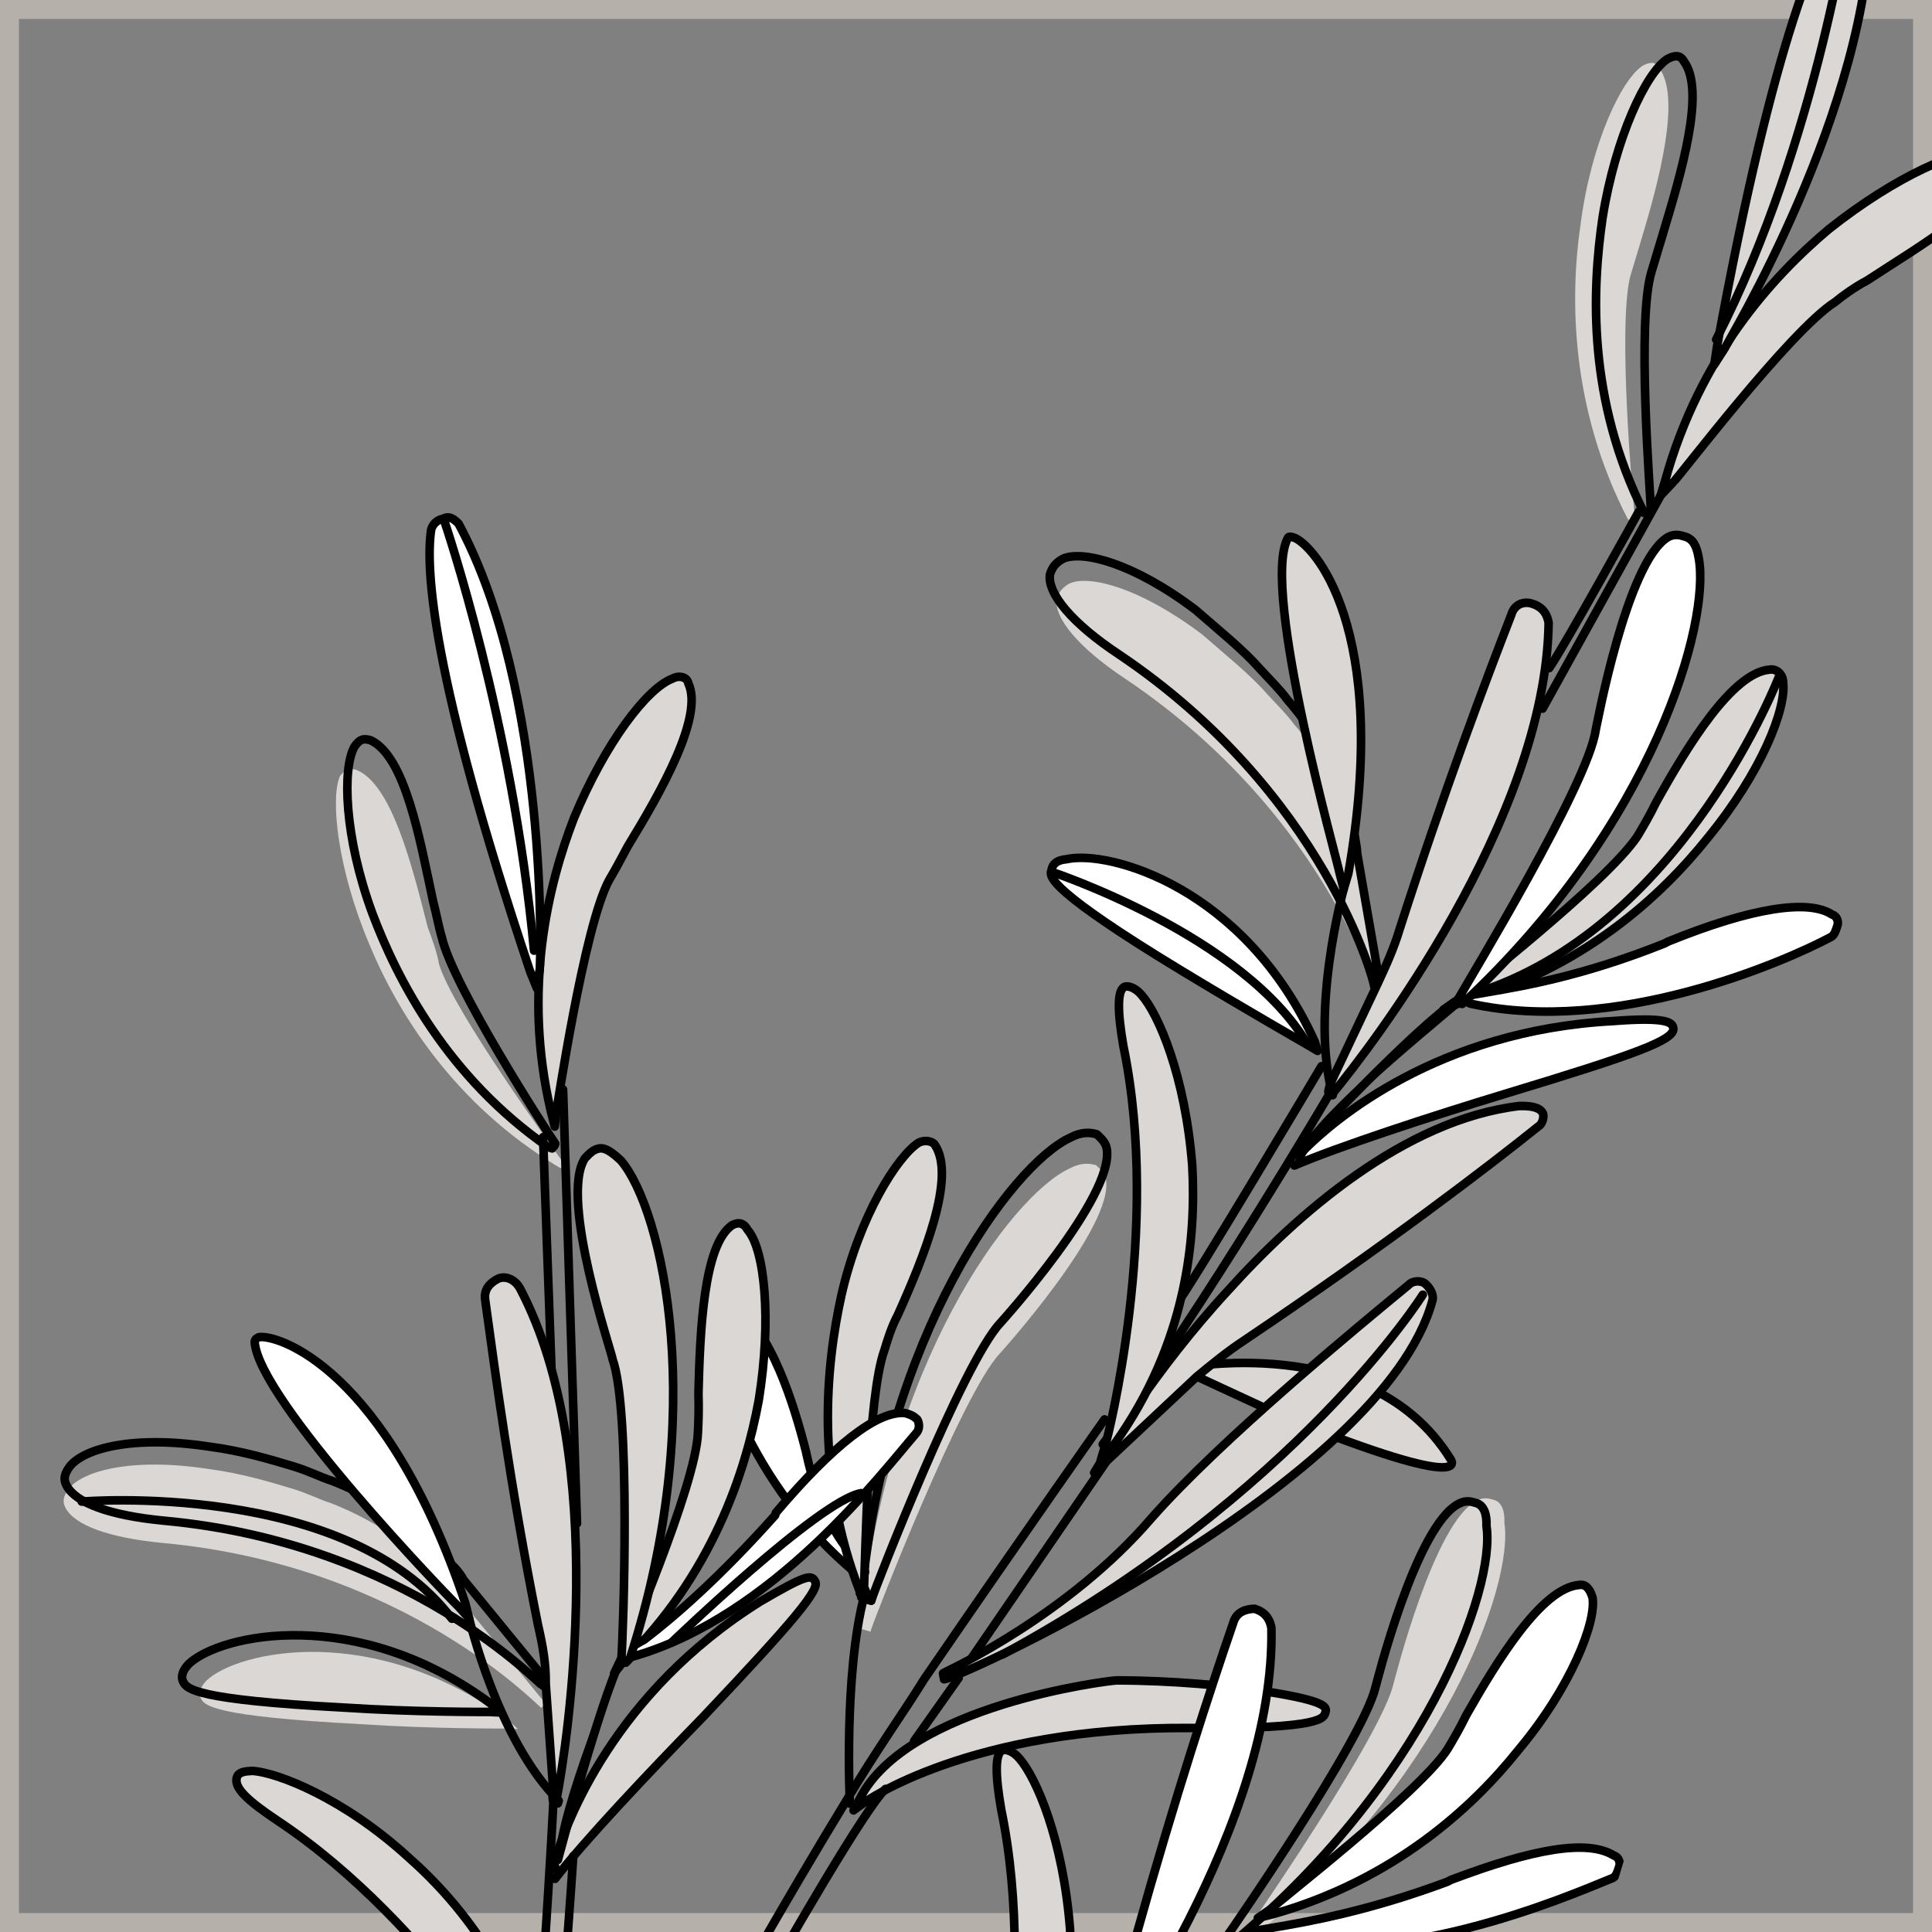 <?xml version="1.0" encoding="UTF-8"?> <svg xmlns="http://www.w3.org/2000/svg" width="90" height="90" viewBox="0 0 90 90" fill="none"><rect x="0" y="0" width="90" height="90" fill="#808080" stroke="none"/> <g clip-path="url(#clip0_1240_13718)"> <rect x="0.441" y="0.441" width="89.118" height="89.118" stroke="#B5B1AA" stroke-width="0.882"></rect> <g clip-path="url(#clip1_1240_13718)"> <path d="M40.188 75.901C40.067 75.864 40.067 75.864 40.103 75.744C41.221 63.698 47.062 55.708 49.824 54.432C50.296 54.179 50.696 54.168 51.059 54.278C51.265 54.471 51.471 54.665 51.519 54.943C51.906 57.167 46.563 63.067 46.563 63.067C44.818 64.912 40.733 75.406 40.588 75.889L40.551 76.01L40.188 75.901Z" fill="#DAD7D4"></path> <path d="M21.549 74.635C21.379 74.32 21.089 73.969 20.762 73.739L20.677 73.582C18.776 71.56 16.827 70.578 15.41 70.019C14.925 69.874 14.356 69.57 13.63 69.352C12.54 69.023 11.207 68.622 9.682 68.426C6.145 67.888 3.844 68.512 3.189 69.369C2.959 69.695 2.887 69.936 3.056 70.251C3.48 71.037 5.018 71.632 7.585 71.878C18.897 72.914 25.096 79.523 25.217 79.56L25.411 79.355L21.549 74.635Z" fill="#DAD7D4"></path> <path d="M21.598 73.596C21.428 73.281 21.138 72.93 20.811 72.7L20.726 72.543C18.825 70.521 16.875 69.539 15.459 68.98C14.974 68.834 14.405 68.531 13.678 68.312C12.588 67.984 11.256 67.583 9.73 67.387C6.194 66.849 3.893 67.473 3.238 68.33C3.008 68.656 2.935 68.897 3.105 69.212C3.528 69.998 5.066 70.593 7.634 70.839C18.946 71.875 25.145 78.484 25.266 78.52L25.46 78.315L21.598 73.596Z" stroke="black" stroke-width="0.4" stroke-miterlimit="10" stroke-linecap="round" stroke-linejoin="round"></path> <path d="M75.958 24.233L75.837 24.196C73.162 19.044 73.127 13.896 73.624 10.489C74.11 6.683 75.54 3.689 76.522 3.062C76.837 2.893 77.115 2.846 77.284 3.16C78.326 4.528 77.283 8.429 76.446 11.207C76.228 11.931 76.082 12.415 75.937 12.898C75.367 15.229 76.043 23.073 76.151 24.028C76.115 24.148 76.115 24.148 75.958 24.233Z" fill="#DAD7D4"></path> <path d="M26.182 54.426L26.061 54.389C21.132 51.456 18.481 47.101 17.186 43.945C15.722 40.474 15.384 37.211 15.832 36.16C16.063 35.834 16.341 35.786 16.584 35.859C18.243 36.491 19.198 40.335 19.924 43.188C20.142 43.781 20.36 44.373 20.456 44.929C21.122 47.106 25.795 53.519 26.255 54.184C26.376 54.221 26.339 54.342 26.182 54.426Z" fill="#DAD7D4"></path> <path d="M63.538 40.911C63.526 40.512 63.393 40.077 63.381 39.678L63.296 39.521C62.655 36.825 61.36 34.986 60.282 33.739C59.907 33.231 59.495 32.843 58.999 32.298C58.212 31.403 57.146 30.555 55.996 29.55C53.09 27.358 50.753 26.785 49.844 27.17C49.529 27.339 49.335 27.544 49.226 27.906C49.093 28.788 50.255 30.192 52.459 31.646C62.013 38.08 64.359 46.954 64.323 47.075L64.602 47.027L63.538 40.911Z" fill="#DAD7D4"></path> <path d="M54.944 63.747C54.944 63.747 63.81 61.938 67.55 67.938C67.55 67.938 69.003 69.693 59.812 66.003L54.944 63.747Z" fill="#DAD7D4" stroke="black" stroke-width="0.4" stroke-miterlimit="10" stroke-linecap="round" stroke-linejoin="round"></path> <path d="M63.223 39.762C63.211 39.363 63.078 38.928 63.066 38.529L62.981 38.372C62.34 35.676 61.045 33.837 59.968 32.59C59.592 32.082 59.181 31.695 58.684 31.15C57.897 30.254 56.832 29.407 55.681 28.401C52.776 26.209 50.438 25.637 49.53 26.022C49.215 26.19 49.021 26.395 48.912 26.758C48.778 27.64 49.941 29.044 52.144 30.498C61.698 36.932 64.045 45.806 64.009 45.926L64.287 45.879L63.223 39.762Z" stroke="black" stroke-width="0.4" stroke-miterlimit="10" stroke-linecap="round" stroke-linejoin="round"></path> <path d="M39.761 84.335L40.064 83.767C42.294 79.433 51.62 78.29 52.02 78.279C54.66 78.283 57.228 78.53 58.996 78.799C61.769 79.239 61.818 79.517 61.745 79.758C61.672 80 61.769 80.556 55.447 80.496C45.164 80.429 40.27 83.961 40.27 83.961L39.761 84.335Z" fill="#DAD7D4" stroke="black" stroke-width="0.4" stroke-miterlimit="10" stroke-linecap="round" stroke-linejoin="round"></path> <path d="M50.97 68.609L51.503 67.716C51.503 67.716 53.708 63.901 57.234 60.089C60.408 56.566 65.436 52.153 70.777 51.522C71.577 51.499 71.783 51.693 71.867 51.85C71.952 52.007 71.843 52.37 71.685 52.454C69.42 54.275 64.611 57.964 57.984 62.423C57.16 62.965 56.458 63.544 55.755 64.123L50.97 68.609Z" fill="#DAD7D4" stroke="black" stroke-width="0.4" stroke-miterlimit="10" stroke-linecap="round" stroke-linejoin="round"></path> <path d="M62.081 51.011L61.96 50.974C61.839 50.938 61.876 50.817 61.948 50.575L61.985 50.455L64.166 45.842C64.542 45.033 64.918 44.224 65.209 43.258C67.294 36.773 69.221 31.689 70.409 28.621C70.555 28.138 70.991 28.006 71.354 28.116C71.718 28.225 72.044 28.455 72.141 29.011C72.017 38.195 63.778 48.887 62.118 50.89L62.081 51.011Z" fill="#DAD7D4" stroke="black" stroke-width="0.4" stroke-miterlimit="10" stroke-linecap="round" stroke-linejoin="round"></path> <path d="M60.615 54.126C60.494 54.089 60.53 53.968 60.615 54.126C60.409 53.932 60.797 53.522 60.797 53.522C62.117 52.207 66.951 47.998 75.139 47.566C77.573 47.377 77.9 47.607 77.948 47.885C78.045 48.441 76.265 49.091 70.16 50.941C66.671 51.998 62.274 53.44 60.3 54.294L60.615 54.126C60.615 54.126 60.651 54.005 60.615 54.126Z" fill="white"></path> <path d="M60.615 54.126C60.494 54.089 60.53 53.968 60.615 54.126C60.409 53.932 60.797 53.522 60.797 53.522C62.117 52.207 66.951 47.998 75.139 47.566C77.573 47.377 77.9 47.607 77.948 47.885C78.045 48.441 76.265 49.091 70.16 50.941C66.671 51.998 62.274 53.44 60.3 54.294L60.615 54.126ZM60.615 54.126C60.651 54.005 60.615 54.126 60.615 54.126Z" stroke="black" stroke-width="0.4" stroke-miterlimit="10" stroke-linecap="round" stroke-linejoin="round"></path> <path d="M67.242 47.032L67.908 46.574C67.945 46.453 74.826 41.149 76.28 38.952C76.546 38.505 76.813 38.059 77.152 37.37C78.594 34.775 80.691 31.323 82.447 31.193C82.726 31.145 83.053 31.375 83.064 31.774C83.222 33.007 82.07 35.953 79.562 39.018C77.442 41.673 73.746 45.171 67.993 46.731L67.242 47.032Z" fill="#DAD7D4" stroke="black" stroke-width="0.4" stroke-miterlimit="10" stroke-linecap="round" stroke-linejoin="round"></path> <path d="M76.709 23.932L76.588 23.895C73.949 18.622 74.156 13.547 74.654 10.14C75.261 6.371 76.691 3.377 77.672 2.75C77.987 2.581 78.266 2.534 78.435 2.848C79.476 4.215 78.312 8.08 77.439 10.979C77.221 11.704 77.076 12.187 76.93 12.67C76.239 14.965 76.879 22.929 76.903 23.727C76.866 23.848 76.866 23.848 76.709 23.932Z" stroke="black" stroke-width="0.4" stroke-miterlimit="10" stroke-linecap="round" stroke-linejoin="round"></path> <path d="M77.363 23.075L77.581 22.351C79.17 16.637 82.538 12.91 85.191 10.679C88.317 8.195 91.357 6.871 92.483 7.079C92.847 7.188 93.052 7.382 93.101 7.66C92.955 9.46 89.454 11.436 86.983 13.063C86.353 13.4 85.844 13.774 85.493 14.063C83.373 15.4 78.102 22.376 77.945 22.46L77.363 23.075Z" fill="#DAD7D4" stroke="black" stroke-width="0.4" stroke-miterlimit="10" stroke-linecap="round" stroke-linejoin="round"></path> <path d="M68.514 46.756C68.393 46.72 68.393 46.72 68.308 46.563C68.344 46.442 68.381 46.321 68.502 46.358C68.781 46.31 69.059 46.262 69.338 46.214C71.009 45.927 73.795 45.449 77.55 43.945L77.707 43.861C81.62 42.273 84.248 41.879 85.35 42.606C85.593 42.679 85.641 42.957 85.604 43.077C85.532 43.319 85.459 43.56 85.302 43.645C83.097 44.825 75.199 48.243 68.514 46.756Z" fill="white" stroke="black" stroke-width="0.4" stroke-miterlimit="10" stroke-linecap="round" stroke-linejoin="round"></path> <path d="M68.114 46.768L67.993 46.731L67.872 46.695L67.908 46.574C68.478 45.56 73.967 36.543 74.332 34.018C74.368 33.897 75.775 26.154 77.701 25.021C78.016 24.853 78.259 24.926 78.501 24.999C78.864 25.108 79.034 25.423 79.13 25.979C79.698 28.916 77.104 38.41 68.114 46.768Z" fill="white" stroke="black" stroke-width="0.4" stroke-miterlimit="10" stroke-linecap="round" stroke-linejoin="round"></path> <path d="M79.86 16.977L79.993 16.095C82.674 1.49 84.82 -3.001 85.934 -4.51C86.128 -4.715 86.407 -4.763 86.649 -4.69C86.891 -4.617 87.097 -4.423 87.145 -4.145C87.179 4.954 80.393 16.084 80.356 16.205L79.86 16.977Z" fill="#DAD7D4" stroke="black" stroke-width="0.4" stroke-miterlimit="10" stroke-linecap="round" stroke-linejoin="round"></path> <path d="M62.593 41.417L62.411 40.703C62.315 40.147 58.734 27.476 59.982 25.086C60.018 24.965 60.139 25.002 60.261 25.038C61.108 25.294 64.825 29.179 62.811 40.692L62.593 41.417Z" fill="#DAD7D4" stroke="black" stroke-width="0.4" stroke-miterlimit="10" stroke-linecap="round" stroke-linejoin="round"></path> <path d="M61.379 48.955L60.931 48.688C60.931 48.688 58.001 47.015 54.986 45.185C48.955 41.525 48.895 40.848 48.968 40.606C49.004 40.486 48.992 40.087 49.67 40.028C51.657 39.572 57.991 41.348 61.246 48.52L61.379 48.955Z" fill="white" stroke="black" stroke-width="0.4" stroke-miterlimit="10" stroke-linecap="round" stroke-linejoin="round"></path> <path d="M60.797 53.522C60.676 53.485 60.712 53.364 60.748 53.244C62.009 51.252 67.751 46.658 67.945 46.453C67.981 46.333 68.102 46.369 68.187 46.526C68.308 46.563 68.272 46.684 68.114 46.768C68.078 46.889 62.178 51.567 60.918 53.558C60.918 53.558 60.918 53.558 60.797 53.522Z" fill="black"></path> <path d="M39.91 73.314C39.91 73.314 39.789 73.278 39.91 73.314C34.825 69.148 33.288 63.285 32.877 61.58C32.829 61.302 32.938 60.94 33.253 60.771C33.568 60.602 33.846 60.554 34.173 60.785C35.929 61.972 36.994 65.454 37.538 67.594C38.191 70.689 39.269 71.936 39.85 72.638C40.056 72.831 40.14 72.989 40.225 73.146C40.346 73.182 40.31 73.303 40.152 73.387C40.031 73.351 39.91 73.314 39.91 73.314Z" fill="white" stroke="black" stroke-width="0.4" stroke-miterlimit="10" stroke-linecap="round" stroke-linejoin="round"></path> <path d="M40.225 74.463C40.104 74.427 40.104 74.427 40.14 74.306C41.258 62.26 47.098 54.27 49.86 52.995C50.333 52.742 50.732 52.73 51.096 52.84C51.301 53.033 51.507 53.227 51.556 53.505C51.943 55.729 46.599 61.629 46.599 61.629C44.855 63.475 40.77 73.969 40.624 74.452L40.588 74.572L40.225 74.463Z" stroke="black" stroke-width="0.4" stroke-miterlimit="10" stroke-linecap="round" stroke-linejoin="round"></path> <path d="M71.861 33.011L77.363 23.075" stroke="black" stroke-width="0.4" stroke-miterlimit="10" stroke-linecap="round" stroke-linejoin="round"></path> <path d="M27.231 105.327C27.231 105.327 34.09 92.639 39.313 84.068C40.913 81.388 42.027 79.88 43.057 78.214C48.001 71.009 51.455 66.121 51.455 66.121" stroke="black" stroke-width="0.4" stroke-miterlimit="10" stroke-linecap="round" stroke-linejoin="round"></path> <path d="M61.996 50.853C61.996 50.853 56.022 61.042 51.369 67.281" stroke="black" stroke-width="0.4" stroke-miterlimit="10" stroke-linecap="round" stroke-linejoin="round"></path> <path d="M60.676 53.485C60.676 53.485 65.946 47.827 67.909 46.574" stroke="black" stroke-width="0.4" stroke-miterlimit="10" stroke-linecap="round" stroke-linejoin="round"></path> <path d="M40.14 74.306C40.14 74.306 40.019 74.269 40.055 74.148C37.974 68.779 38.46 63.656 39.2 60.322C40.049 56.626 41.806 53.862 42.787 53.236C43.102 53.067 43.465 53.176 43.55 53.334C44.555 54.822 43.028 58.577 41.828 61.246C41.525 61.813 41.343 62.417 41.197 62.9C40.422 65.037 40.322 72.385 40.249 73.943C40.419 74.258 40.382 74.379 40.14 74.306C40.261 74.342 40.261 74.342 40.14 74.306Z" fill="#DAD7D4"></path> <path d="M40.14 74.306C40.14 74.306 40.019 74.269 40.055 74.148C37.974 68.779 38.46 63.656 39.2 60.322C40.049 56.626 41.806 53.862 42.787 53.236C43.102 53.067 43.465 53.176 43.55 53.334C44.555 54.822 43.028 58.577 41.828 61.246C41.525 61.813 41.343 62.417 41.197 62.9C40.422 65.037 40.322 72.385 40.249 73.943C40.419 74.258 40.382 74.379 40.14 74.306ZM40.14 74.306C40.261 74.342 40.261 74.342 40.14 74.306Z" stroke="black" stroke-width="0.4" stroke-miterlimit="10" stroke-linecap="round" stroke-linejoin="round"></path> <path d="M39.592 84.02C39.592 84.02 39.291 78.002 40.261 74.342" stroke="black" stroke-width="0.4" stroke-miterlimit="10" stroke-linecap="round" stroke-linejoin="round"></path> <path d="M62.593 41.417C62.593 41.417 61.005 47.13 62.081 51.011" stroke="black" stroke-width="0.4" stroke-miterlimit="10" stroke-linecap="round" stroke-linejoin="round"></path> <path d="M26.086 87.198C26.05 87.319 26.05 87.319 26.086 87.198C25.723 87.089 25.868 86.606 25.868 86.606C26.378 84.915 28.596 78.865 35.428 74.599C37.512 73.382 37.79 73.335 37.96 73.649C38.25 74 37.015 75.472 32.75 79.984C30.266 82.529 27.165 85.811 25.856 87.524L26.086 87.198C26.207 87.235 26.207 87.235 26.086 87.198Z" fill="#DAD7D4"></path> <path d="M26.086 87.198C26.05 87.319 26.05 87.319 26.086 87.198C25.723 87.089 25.868 86.606 25.868 86.606C26.378 84.915 28.596 78.865 35.428 74.599C37.512 73.382 37.79 73.335 37.96 73.649C38.25 74 37.015 75.472 32.75 79.984C30.266 82.529 27.165 85.811 25.856 87.524L26.086 87.198ZM26.086 87.198C26.207 87.235 26.207 87.235 26.086 87.198Z" stroke="black" stroke-width="0.4" stroke-miterlimit="10" stroke-linecap="round" stroke-linejoin="round"></path> <path d="M28.609 77.946L28.948 77.258C28.985 77.137 32.427 69.216 32.512 66.739C32.537 66.22 32.561 65.7 32.537 64.903C32.611 62.026 32.77 57.991 34.102 57.075C34.417 56.906 34.659 56.979 34.829 57.294C35.616 58.189 35.954 61.453 35.347 65.222C34.728 68.592 33.152 73.387 29.033 77.415L28.609 77.946Z" fill="#DAD7D4" stroke="black" stroke-width="0.4" stroke-miterlimit="10" stroke-linecap="round" stroke-linejoin="round"></path> <path d="M25.673 53.483L25.552 53.446C20.854 50.187 18.518 45.663 17.344 42.543C16.037 38.988 15.941 35.798 16.511 34.784C16.741 34.458 16.899 34.374 17.262 34.483C18.885 35.235 19.562 39.127 20.166 41.944C20.348 42.657 20.445 43.214 20.578 43.649C21.085 45.91 25.407 52.612 25.867 53.278C25.831 53.398 25.831 53.398 25.673 53.483ZM25.673 53.483C25.794 53.519 25.673 53.483 25.673 53.483Z" stroke="black" stroke-width="0.4" stroke-miterlimit="10" stroke-linecap="round" stroke-linejoin="round"></path> <path d="M25.843 52.48L25.662 51.767C24.332 46.097 25.544 41.193 26.732 38.125C28.187 34.611 30.15 32.041 31.337 31.608C31.652 31.439 32.015 31.549 32.063 31.827C32.789 33.363 30.814 36.852 29.251 39.411C28.948 39.978 28.645 40.546 28.378 40.992C27.203 43.141 25.941 51.719 25.904 51.839L25.843 52.48Z" fill="#DAD7D4" stroke="black" stroke-width="0.4" stroke-miterlimit="10" stroke-linecap="round" stroke-linejoin="round"></path> <path d="M29.505 77.162C29.384 77.126 29.384 77.126 29.263 77.09C29.178 76.932 29.178 76.932 29.336 76.848C29.529 76.643 29.687 76.559 30.002 76.39C31.371 75.353 33.515 73.496 36.108 70.588L36.144 70.468C38.81 67.319 40.881 65.703 42.165 65.826C42.407 65.899 42.529 65.936 42.734 66.129C42.819 66.287 42.867 66.565 42.674 66.77C41.05 68.652 36.01 75.301 29.505 77.162Z" fill="white" stroke="black" stroke-width="0.4" stroke-miterlimit="10" stroke-linecap="round" stroke-linejoin="round"></path> <path d="M25.01 46.037L24.707 45.288C20.049 31.37 19.82 26.427 20.087 24.663C20.16 24.422 20.354 24.217 20.632 24.169C20.947 24 21.153 24.194 21.359 24.388C25.595 32.25 25.18 45.035 25.143 45.156L25.01 46.037Z" fill="white" stroke="black" stroke-width="0.4" stroke-miterlimit="10" stroke-linecap="round" stroke-linejoin="round"></path> <path d="M21.851 75.384L21.355 74.84C20.943 74.452 11.984 65.167 11.864 62.497C11.9 62.376 11.9 62.376 12.057 62.291C12.893 62.148 17.98 63.68 21.67 74.671L21.851 75.384Z" fill="white" stroke="black" stroke-width="0.4" stroke-miterlimit="10" stroke-linecap="round" stroke-linejoin="round"></path> <path d="M24.127 80.549L23.606 80.523C23.606 80.523 20.166 80.541 16.799 80.318C9.908 79.955 9.533 79.447 9.363 79.132C9.278 78.975 9.23 78.697 9.618 78.287C11.096 76.888 17.455 75.509 23.715 80.161L24.127 80.549Z" fill="#DAD7D4"></path> <path d="M26.074 86.8C25.953 86.763 25.832 86.727 25.868 86.606C25.918 84.249 28.718 77.584 28.827 77.222C28.863 77.101 28.984 77.138 28.984 77.138C29.105 77.174 29.069 77.295 29.069 77.295C29.032 77.415 26.16 84.323 26.147 86.558C26.232 86.715 26.111 86.679 26.074 86.8Z" fill="black"></path> <path d="M26.879 70.971L26.231 50.752" stroke="black" stroke-width="0.4" stroke-miterlimit="10" stroke-linecap="round" stroke-linejoin="round"></path> <path d="M25.785 83.814C25.785 83.814 25.139 96.924 24.082 104.379" stroke="black" stroke-width="0.4" stroke-miterlimit="10" stroke-linecap="round" stroke-linejoin="round"></path> <path d="M25.989 86.642C25.989 86.642 27.966 79.202 28.948 77.258" stroke="black" stroke-width="0.4" stroke-miterlimit="10" stroke-linecap="round" stroke-linejoin="round"></path> <path d="M21.851 75.384C21.851 75.384 23.181 81.054 26.027 83.887" stroke="black" stroke-width="0.4" stroke-miterlimit="10" stroke-linecap="round" stroke-linejoin="round"></path> <path d="M51.457 95.498C51.457 95.498 54.728 92.531 57.224 90.384" stroke="black" stroke-width="0.4" stroke-miterlimit="10" stroke-linecap="round" stroke-linejoin="round"></path> <path d="M26.705 86.462C26.705 86.462 26.133 95.379 25.161 104.308" stroke="black" stroke-width="0.4" stroke-miterlimit="10" stroke-linecap="round" stroke-linejoin="round"></path> <path d="M28.127 105.86C28.127 105.86 39.386 85.144 41.251 83.335" stroke="black" stroke-width="0.4" stroke-miterlimit="10" stroke-linecap="round" stroke-linejoin="round"></path> <path d="M44.656 78.169L42.584 81.101" stroke="black" stroke-width="0.4" stroke-miterlimit="10" stroke-linecap="round" stroke-linejoin="round"></path> <path d="M51.514 68.115L45.153 77.396" stroke="black" stroke-width="0.4" stroke-miterlimit="10" stroke-linecap="round" stroke-linejoin="round"></path> <path d="M61.561 49.668C61.561 49.668 55.393 60.062 54.775 60.798" stroke="black" stroke-width="0.4" stroke-miterlimit="10" stroke-linecap="round" stroke-linejoin="round"></path> <path d="M51.273 68.042L51.527 67.197C51.563 67.076 54.11 57.304 52.332 48.733C52.042 47.065 52.055 46.147 52.37 45.978C52.527 45.894 52.891 46.003 53.181 46.354C53.968 47.25 55.215 50.128 55.54 54.31C55.721 57.657 55.307 62.539 51.89 67.306L51.273 68.042Z" fill="#DAD7D4" stroke="black" stroke-width="0.4" stroke-miterlimit="10" stroke-linecap="round" stroke-linejoin="round"></path> <path d="M45.581 103.608L45.835 102.762C45.872 102.641 48.418 92.87 46.641 84.299C46.35 82.631 46.363 81.712 46.678 81.544C46.835 81.46 47.199 81.569 47.489 81.92C48.276 82.816 49.523 85.694 49.848 89.876C50.029 93.223 49.615 98.105 46.199 102.872L45.581 103.608Z" fill="#DAD7D4" stroke="black" stroke-width="0.4" stroke-miterlimit="10" stroke-linecap="round" stroke-linejoin="round"></path> <path d="M25.731 99.342L25.308 98.556C25.223 98.399 20.199 89.641 12.934 84.818C11.505 83.861 10.888 83.28 11.033 82.797C11.106 82.555 11.385 82.507 11.784 82.496C12.947 82.583 16.023 83.772 19.026 86.521C21.532 88.725 24.607 92.549 25.501 98.351L25.731 99.342Z" fill="#DAD7D4" stroke="black" stroke-width="0.4" stroke-miterlimit="10" stroke-linecap="round" stroke-linejoin="round"></path> <path d="M43.978 78.228L43.929 77.95L44.087 77.866C44.245 77.781 49.768 75.229 53.633 70.729C56.844 67.085 63.168 61.876 65.627 59.851C65.821 59.645 66.221 59.634 66.426 59.828C66.632 60.022 66.802 60.336 66.729 60.578C64.461 68.984 44.935 78.121 43.978 78.228Z" fill="#DAD7D4" stroke="black" stroke-width="0.4" stroke-miterlimit="10" stroke-linecap="round" stroke-linejoin="round"></path> <path d="M76.345 23.823C76.345 23.823 72.855 30.148 72.165 31.126Z" fill="white"></path> <path d="M76.345 23.823C76.345 23.823 72.855 30.148 72.165 31.126" stroke="black" stroke-width="0.4" stroke-miterlimit="10" stroke-linecap="round" stroke-linejoin="round"></path> <path d="M25.298 52.974L25.767 65.893" stroke="black" stroke-width="0.4" stroke-miterlimit="10" stroke-linecap="round" stroke-linejoin="round"></path> <path d="M25.991 84.008L25.87 83.972C25.748 83.935 25.748 83.935 25.736 83.536L25.773 83.415L25.423 78.436C25.436 77.518 25.291 76.684 25.061 75.692C23.743 69.104 23.066 63.895 22.607 60.595C22.51 60.039 22.862 59.749 23.177 59.581C23.491 59.412 23.976 59.558 24.23 60.03C28.43 68.013 26.428 81.242 25.942 83.73L25.991 84.008Z" fill="#DAD7D4" stroke="black" stroke-width="0.4" stroke-miterlimit="10" stroke-linecap="round" stroke-linejoin="round"></path> <path d="M20.717 24.326C20.717 24.326 23.875 33.577 24.877 44.285Z" fill="white"></path> <path d="M20.717 24.326C20.717 24.326 23.875 33.577 24.877 44.285" stroke="black" stroke-width="0.4" stroke-miterlimit="10" stroke-linecap="round" stroke-linejoin="round"></path> <path d="M3.807 69.95C3.807 69.95 16.137 68.921 21.052 75.407" stroke="black" stroke-width="0.4" stroke-miterlimit="10" stroke-linecap="round" stroke-linejoin="round"></path> <path d="M48.968 40.607C48.968 40.607 57.978 43.584 60.931 48.688" stroke="black" stroke-width="0.4" stroke-miterlimit="10" stroke-linecap="round" stroke-linejoin="round"></path> <path d="M82.895 31.46C82.895 31.46 78.519 42.92 69.096 46.141" stroke="black" stroke-width="0.4" stroke-miterlimit="10" stroke-linecap="round" stroke-linejoin="round"></path> <path d="M31.286 76.513C31.286 76.513 38.167 69.891 40.117 69.556" stroke="black" stroke-width="0.4" stroke-miterlimit="10" stroke-linecap="round" stroke-linejoin="round"></path> <path d="M86.249 -4.678C86.249 -4.678 84.744 6.461 79.945 15.817" stroke="black" stroke-width="0.4" stroke-miterlimit="10" stroke-linecap="round" stroke-linejoin="round"></path> <path d="M66.281 60.311C66.281 60.311 60.44 69.617 46.703 77.073" stroke="black" stroke-width="0.4" stroke-miterlimit="10" stroke-linecap="round" stroke-linejoin="round"></path> <path d="M29.154 77.452L29.033 77.415L28.912 77.379L28.948 77.258C29.033 76.098 29.4 65.67 28.529 63.3C28.565 63.179 26.024 55.828 27.248 53.957C27.442 53.752 27.636 53.546 27.914 53.499C28.193 53.451 28.52 53.681 28.931 54.068C30.881 56.368 33.045 65.846 29.348 77.247L29.154 77.452Z" fill="#DAD7D4" stroke="black" stroke-width="0.4" stroke-miterlimit="10" stroke-linecap="round" stroke-linejoin="round"></path> <path d="M23.303 79.774L22.782 79.749C22.782 79.749 19.343 79.766 15.976 79.543C9.085 79.18 8.709 78.672 8.54 78.357C8.455 78.2 8.407 77.922 8.794 77.512C10.273 76.113 16.631 74.734 22.892 79.386L23.303 79.774Z" stroke="black" stroke-width="0.4" stroke-miterlimit="10" stroke-linecap="round" stroke-linejoin="round"></path> <path d="M51.033 97.346C51.033 97.346 55.455 92.75 59.307 90.485" stroke="black" stroke-width="0.4" stroke-miterlimit="10" stroke-linecap="round" stroke-linejoin="round"></path> <path d="M50.572 97.998C50.451 97.961 50.488 97.84 50.572 97.998C50.403 97.683 50.754 97.394 50.754 97.394C52.16 96.236 57.453 92.693 65.386 93.106C67.833 93.316 68.038 93.51 68.087 93.788C68.062 94.307 66.355 94.715 60.19 95.888C56.689 96.546 52.317 97.469 50.257 98.166L50.572 97.998Z" fill="#DAD7D4" stroke="black" stroke-width="0.4" stroke-miterlimit="10" stroke-linecap="round" stroke-linejoin="round"></path> <path d="M51.602 97.649C51.844 97.722 59.488 93.832 68.123 93.667" stroke="black" stroke-width="0.4" stroke-miterlimit="10" stroke-linecap="round" stroke-linejoin="round"></path> <path d="M50.173 98.009L50.051 97.972C49.93 97.936 49.967 97.815 50.039 97.574L50.076 97.453L52.015 92.768C52.391 91.959 52.646 91.113 52.937 90.147C54.743 83.709 56.392 78.673 57.459 75.57C57.604 75.086 58.04 74.954 58.44 74.943C58.803 75.052 59.13 75.282 59.227 75.839C59.418 84.854 51.784 95.728 50.245 97.767L50.173 98.009Z" fill="white" stroke="black" stroke-width="0.4" stroke-miterlimit="10" stroke-linecap="round" stroke-linejoin="round"></path> <path d="M57.95 90.603L57.829 90.567L57.708 90.53L57.745 90.41C58.435 89.432 64.3 80.923 64.906 78.471C64.943 78.35 66.798 70.874 68.809 69.898C69.124 69.73 69.366 69.803 69.608 69.876C69.972 69.985 70.105 70.42 70.08 70.94C70.528 73.841 67.242 82.995 57.95 90.603Z" fill="#DAD7D4"></path> <path d="M57.115 90.747L56.994 90.71L56.873 90.674L56.909 90.553C57.6 89.575 63.465 81.067 64.071 78.615C64.107 78.494 65.963 71.017 67.974 70.042C68.288 69.873 68.531 69.946 68.773 70.019C69.136 70.129 69.269 70.564 69.245 71.083C69.692 73.984 66.407 83.138 57.115 90.747Z" stroke="black" stroke-width="0.4" stroke-miterlimit="10" stroke-linecap="round" stroke-linejoin="round"></path> <path d="M58.593 89.348L59.259 88.89C59.295 88.769 66.177 83.464 67.437 81.473C67.703 81.026 67.97 80.579 68.309 79.891C69.715 77.416 71.811 73.964 73.568 73.834C73.846 73.786 74.052 73.98 74.185 74.415C74.379 75.528 73.191 78.595 70.719 81.539C68.599 84.194 64.94 87.571 59.307 89.168L58.593 89.348Z" fill="white" stroke="black" stroke-width="0.4" stroke-miterlimit="10" stroke-linecap="round" stroke-linejoin="round"></path> <path d="M58.423 90.35C58.302 90.314 58.302 90.314 58.217 90.157C58.254 90.036 58.29 89.915 58.411 89.951C58.69 89.904 58.968 89.856 59.247 89.808C60.918 89.521 63.704 89.043 67.423 87.66L67.58 87.575C71.456 86.108 73.964 85.678 75.187 86.441C75.429 86.514 75.477 86.792 75.441 86.913C75.368 87.154 75.295 87.396 75.138 87.48C72.727 88.467 64.987 91.8 58.423 90.35Z" fill="white" stroke="black" stroke-width="0.4" stroke-miterlimit="10" stroke-linecap="round" stroke-linejoin="round"></path> </g> </g> <defs> <clipPath id="clip0_1240_13718"> <rect width="90" height="90" fill="white"></rect> </clipPath> <clipPath id="clip1_1240_13718"> <rect width="75" height="125" fill="white" transform="translate(30.046 -22) rotate(16.76)"></rect> </clipPath> </defs> </svg> 